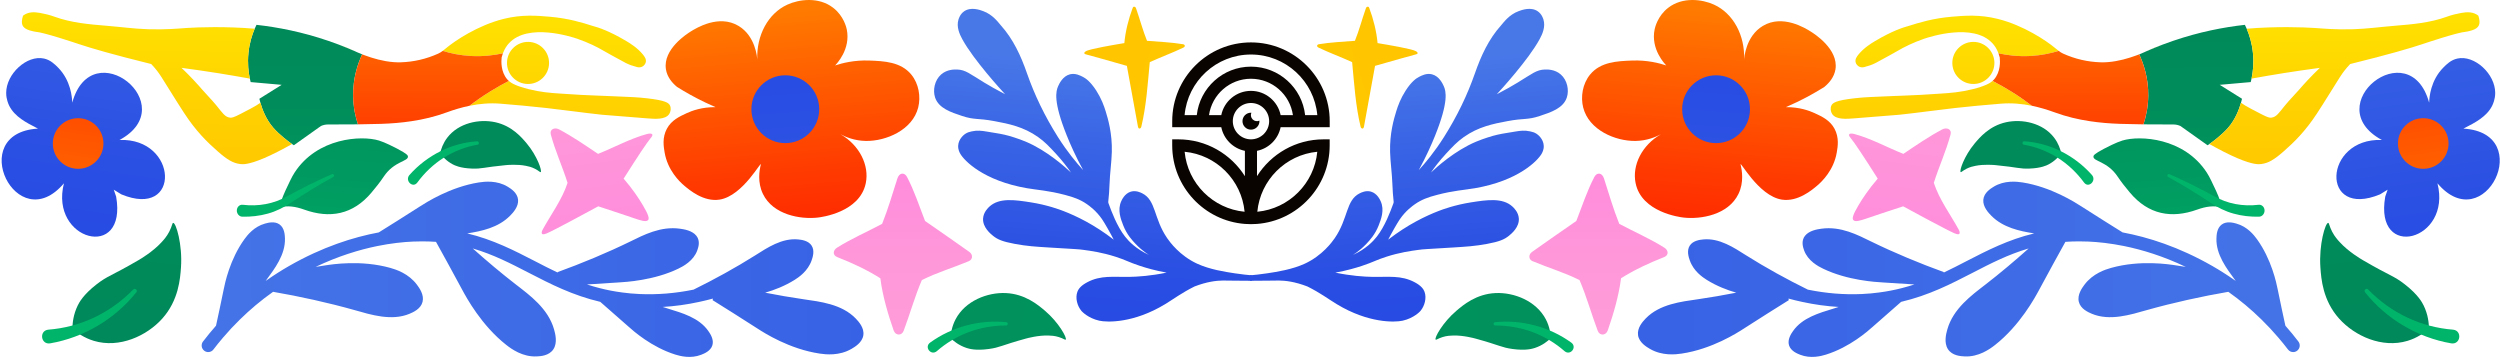 <svg width="939" height="135" viewBox="0 0 939 135" fill="none" xmlns="http://www.w3.org/2000/svg">
<path d="M331.331 84.071C325.724 87.067 319.66 89.693 314.359 93.045C312.898 93.97 312.577 95.825 314.504 96.578C319.922 98.699 325.597 101.316 330.664 104.524C331.485 111.148 333.546 118.043 335.64 124.089C336.334 126.097 338.68 126.191 339.407 124.269C341.658 118.318 343.634 111.238 346.25 105.197C351.962 102.327 358.039 100.558 363.899 98.09C365.415 97.449 365.496 95.604 364.066 94.607C358.621 90.812 353.004 86.769 347.451 83.001C345.317 77.533 343.368 71.554 340.665 66.442C339.736 64.687 337.792 64.75 337.056 67.051C335.405 72.236 333.479 78.742 331.331 84.071Z" fill="url(#paint0_linear_478_418)"/>
<path d="M234.241 67.096C239.646 58.582 243.057 53.442 244.333 51.949C244.523 51.728 245.231 50.929 244.997 50.496C244.807 50.148 244.153 50.036 243.034 50.334C236.953 51.944 230.659 55.387 224.623 57.797C219.9 54.611 214.96 51.218 209.988 48.596C208.337 47.725 206.356 48.533 206.884 50.51C208.517 56.633 211.256 62.606 213.178 68.684C211.066 75.078 206.938 80.538 203.803 86.286C203.401 87.022 203.361 87.577 203.622 87.847C203.708 87.938 204.038 88.195 205.296 87.68C207.999 86.57 221.6 79.175 224.695 77.492C230.61 79.414 235.094 80.926 238.053 81.932C240.499 82.767 242.696 83.525 243.418 82.654C243.918 82.049 243.639 80.75 241.437 77.041C239.908 74.464 237.602 70.981 234.246 67.096H234.241Z" fill="url(#paint1_linear_478_418)"/>
<path d="M27.135 38.557C27.076 36.608 26.634 30.224 21.762 25.332C20.584 24.15 18.969 22.526 16.533 21.989C10.086 20.572 2.304 27.746 2.322 34.921C2.327 37.33 3.211 39.212 3.495 39.776C5.543 43.859 10.005 46.129 13.795 48.06C13.998 48.164 14.165 48.245 14.268 48.299C14.223 48.308 14.178 48.299 14.133 48.313C-13.066 50.023 6.301 89.784 24.018 68.847C18.505 90.438 47.883 98.167 43.624 73.842C43.331 72.944 43.033 72.069 42.726 71.239C43.62 71.821 44.549 72.403 45.551 72.99C68.153 82.397 66.935 51.746 44.906 52.572C68.969 39.528 34.52 11.841 27.135 38.557Z" fill="url(#paint2_linear_478_418)"/>
<path d="M29.345 63.401C34.595 63.401 38.851 59.144 38.851 53.894C38.851 48.643 34.595 44.387 29.345 44.387C24.096 44.387 19.84 48.643 19.84 53.894C19.84 59.144 24.096 63.401 29.345 63.401Z" fill="url(#paint3_linear_478_418)"/>
<path d="M110.364 54.557C110.174 54.439 109.94 54.282 109.673 54.096C109.466 53.948 109.24 53.781 108.992 53.605C108.586 53.32 104.905 50.622 102.586 47.919C99.938 44.847 98.539 41.165 97.804 38.597C97.65 38.038 97.52 37.528 97.42 37.099C100.208 35.353 103.006 33.607 105.794 31.861C101.918 31.522 98.029 31.17 94.154 30.832C94.046 30.439 93.951 30.006 93.843 29.523C93.333 27.141 92.927 23.816 93.324 19.899C93.698 16.109 94.714 13.018 95.665 10.789C95.905 10.248 96.135 9.765 96.342 9.327C104.282 10.211 113.508 11.98 123.415 15.378C124.611 15.793 125.784 16.208 126.929 16.641C127.051 16.691 127.178 16.732 127.308 16.781C129.406 17.575 131.427 18.405 133.354 19.258C133.629 19.389 134.594 19.845 136.029 20.418C134.373 23.956 132.555 29.325 132.632 35.967C132.677 40.289 133.525 43.953 134.441 46.706C130.683 46.751 126.934 46.746 123.171 46.755C122.188 46.755 121.331 46.972 120.532 47.337C117.149 49.742 113.747 52.147 110.364 54.561V54.557Z" fill="url(#paint4_linear_478_418)"/>
<path d="M127.308 16.781C129.406 17.575 131.427 18.405 133.354 19.258C131.351 18.32 129.33 17.499 127.308 16.781ZM99.027 59.474C102.343 58.062 106.218 56.059 109.679 54.096C109.471 53.947 109.246 53.78 108.997 53.604C108.591 53.32 104.91 50.622 102.591 47.919C99.943 44.846 98.544 41.164 97.809 38.597C97.313 38.931 96.803 39.278 96.248 39.621C95.233 40.253 93.627 41.083 90.401 42.757C87.699 44.16 87.081 44.264 86.377 44.183C84.528 43.984 83.531 42.387 81.315 39.648C79.597 37.523 77.63 35.61 75.852 33.548C74.138 31.553 71.589 28.751 68.187 25.485C72.708 26.085 77.309 26.753 81.979 27.492C86.003 28.142 89.959 28.819 93.839 29.523C93.329 27.141 92.923 23.815 93.32 19.899C93.695 16.108 94.71 13.018 95.662 10.789C84.843 9.859 74.341 10.229 70.195 10.504C66.843 10.73 62.3 11.181 55.636 10.978C50.466 10.825 45.314 10.107 40.144 9.688C33.468 9.142 26.795 8.578 20.421 6.258C18.702 5.631 16.893 5.189 15.088 4.86C12.828 4.445 10.563 4.395 8.65 5.888C7.653 9.092 8.298 10.513 11.15 11.425C12.3 11.79 13.225 11.912 13.36 11.926C16.541 12.165 28.631 16.226 29.592 16.551C34.059 18.04 41.917 20.377 56.8 24.05C57.044 24.293 57.459 24.731 57.933 25.295C59.345 26.938 60.247 28.332 60.622 28.914C63.157 32.885 66.342 38.155 69.279 42.631C73.651 49.295 77.747 53.32 81.857 56.925C85.34 59.975 87.514 61.27 90.207 61.613C91.2 61.749 93.311 61.879 99.018 59.47L99.027 59.474ZM251.359 42.82C251.941 41.931 252.117 40.632 251.648 39.63C251.197 38.664 250.037 37.708 242.977 36.914C239.589 36.535 237.045 36.449 236.787 36.435C232.488 36.278 228.189 36.016 223.885 35.89C219.766 35.763 216.689 35.565 210.545 35.154C206.773 34.91 203.123 34.635 198.504 33.476C193.943 32.33 192.052 31.233 191.118 30.412C188.867 31.558 186.512 32.871 184.072 34.387C181.225 36.151 178.649 37.961 176.339 39.734C180.169 38.944 184.067 38.615 188.069 38.949C193.771 39.418 199.469 39.928 205.149 40.56C212.128 41.34 219.08 42.351 226.059 43.091C226.127 43.091 231.712 43.542 243.167 44.463C246.022 44.688 249.92 45 251.355 42.825L251.359 42.82ZM241.033 25.124C241.795 24.812 242.409 24.095 242.567 23.314C242.797 22.245 242.138 21.279 241.488 20.49C239.431 17.972 236.792 16.348 235.231 15.418C232.005 13.5 229.389 12.228 227.309 11.357C225.22 10.486 223.673 10.017 222.549 9.719C218.737 8.51 213.554 6.895 206.466 6.281C201.585 5.866 196.059 5.388 189.224 7.08C179.479 9.489 170.822 15.377 167.776 17.913C167.289 18.315 166.793 18.739 166.283 19.109C169.134 20.002 172.698 20.797 176.835 21.027C181.699 21.288 185.831 20.706 188.894 20.016C189.58 18.193 190.46 17.002 191.155 16.262C198.301 8.456 214.776 13.861 216.838 14.556C221.115 16.014 224.76 17.976 224.76 17.976C228.157 19.876 231.527 21.812 234.974 23.621C236.3 24.316 237.762 24.794 239.21 25.173C239.697 25.295 240.333 25.394 241.019 25.119L241.033 25.124ZM198.179 31.54C193.816 31.459 190.342 27.854 190.424 23.49C190.505 19.127 194.11 15.653 198.472 15.734C202.835 15.815 206.308 19.42 206.227 23.784C206.146 28.147 202.541 31.621 198.179 31.54Z" fill="url(#paint5_linear_478_418)"/>
<path d="M134.436 46.7C133.521 43.948 132.672 40.288 132.627 35.961C132.551 29.319 134.373 23.95 136.024 20.412C136.403 20.552 136.805 20.715 137.242 20.864C139.99 21.879 143.852 23.034 147.822 23.336C148.711 23.399 149.608 23.436 150.497 23.404C155.423 23.255 160.142 22.15 164.618 20.128C165.204 19.862 165.76 19.511 166.283 19.109C169.134 20.002 172.698 20.797 176.835 21.027C181.699 21.288 185.831 20.706 188.894 20.016C188.723 20.49 188.56 21.003 188.415 21.567C188.253 23.106 188.068 26.91 190.5 29.793C190.648 29.969 190.838 30.181 191.109 30.407C188.857 31.553 186.503 32.866 184.062 34.382C181.215 36.146 178.639 37.956 176.329 39.729C173.419 40.334 170.555 41.191 167.722 42.228C163.409 43.812 159.006 44.859 154.539 45.522C150.808 46.095 147.032 46.389 143.243 46.52C140.622 46.605 137.987 46.66 135.357 46.687C135.05 46.687 134.734 46.696 134.427 46.7H134.436Z" fill="url(#paint6_linear_478_418)"/>
<path d="M106.309 73.67C106.548 73.016 106.823 72.38 107.125 71.762C108.519 68.892 109.412 66.713 110.653 64.809C119.198 51.678 135.782 50.798 142.31 52.775C144.66 53.483 148.301 55.378 149.176 55.834C153.015 57.833 153.187 58.428 153.223 58.722C153.457 60.689 148.053 60.45 144.128 66.343C142.725 68.45 141.132 70.417 139.521 72.339C132.56 80.651 123.849 82.171 114.276 78.733C110.996 77.555 108.054 77.104 104.766 77.921L106.309 73.67Z" fill="url(#paint7_linear_478_418)"/>
<path d="M91.155 76.912C97.034 77.615 102.804 76.6 108.05 73.631C113.446 70.64 119.081 67.901 124.707 65.41C125.307 65.121 125.762 66.168 125.149 66.466C119.721 69.476 114.484 72.621 109.3 76.126C106.688 77.868 103.697 79.393 100.593 80.233C97.48 81.108 94.241 81.46 91.011 81.388C89.883 81.365 88.958 80.341 88.949 79.105C88.936 77.796 89.964 76.772 91.151 76.912H91.155Z" fill="#00B569"/>
<path d="M165.316 57.581C165.655 56.056 166.368 53.827 168.023 51.674C172.264 46.151 180.015 44.59 186.033 45.908C192.335 47.288 195.98 51.656 197.902 53.953C201.769 58.591 203.699 64.245 203.086 64.638C202.856 64.782 202.391 64.137 200.92 63.388C199.585 62.711 198.466 62.481 197.573 62.296C194.316 61.624 190.598 61.967 189.971 62.025C181.494 62.846 181.088 63.46 177.249 63.32C172.841 63.158 170.78 62.12 170.035 61.723C167.658 60.464 166.151 58.727 165.316 57.576V57.581Z" fill="url(#paint8_linear_478_418)"/>
<path d="M153.793 65.725C160.447 58.234 169.682 53.673 179.237 53.073C179.95 53.027 180.108 54.205 179.391 54.331C174.879 55.13 170.553 56.786 166.7 59.227C162.838 61.659 159.455 64.867 156.721 68.599C155.015 70.819 151.966 67.841 153.788 65.725H153.793Z" fill="#00B569"/>
<path d="M357.043 127.017C357.124 125.262 357.49 122.649 358.906 119.942C362.542 113.002 370.834 109.772 377.764 110.074C385.018 110.39 389.904 114.528 392.475 116.707C397.655 121.102 400.889 126.999 400.285 127.559C400.059 127.766 399.419 127.134 397.646 126.588C396.035 126.092 394.749 126.056 393.725 126.024C389.985 125.907 385.929 127.004 385.244 127.193C376.004 129.738 375.675 130.496 371.385 131.083C366.463 131.755 363.982 130.997 363.079 130.704C360.196 129.765 358.198 128.132 357.047 127.017H357.043Z" fill="url(#paint9_linear_478_418)"/>
<path d="M349.324 128.699C357.557 122.738 367.956 119.981 377.98 121.024C378.729 121.1 378.684 122.242 377.917 122.242C373.094 122.242 368.308 123.077 363.873 124.733C359.434 126.38 355.351 128.843 351.855 131.907C349.694 133.716 347.055 130.391 349.324 128.699Z" fill="#00B569"/>
<path d="M27.203 123.449C28.868 124.933 31.561 126.919 35.274 128.029C44.798 130.885 55.079 126.219 60.953 119.659C67.097 112.796 67.675 104.688 67.977 100.424C68.582 91.823 66.096 83.656 65.054 83.715C64.666 83.738 64.67 84.879 63.592 86.973C62.613 88.873 61.508 90.077 60.628 91.034C57.416 94.531 52.828 97.243 52.047 97.698C41.54 103.83 40.561 103.456 36.23 106.831C31.259 110.702 29.743 113.626 29.211 114.704C27.51 118.152 27.217 121.418 27.208 123.449H27.203Z" fill="url(#paint10_linear_478_418)"/>
<path d="M18.828 128.964C31.542 126.775 43.262 119.777 51.207 109.76C51.802 109.011 50.729 108.041 50.047 108.736C45.775 113.117 40.772 116.718 35.331 119.272C29.899 121.839 24.044 123.364 18.161 123.82C14.601 124.176 15.278 129.523 18.828 128.964Z" fill="#00B569"/>
<path d="M259.411 11.85C258.296 12.54 248.908 18.397 250.122 26.027C250.577 28.888 252.386 31.067 254.259 32.615C254.286 32.624 254.295 32.642 254.304 32.655C257.448 34.632 260.94 36.59 264.784 38.435C266.128 39.081 267.455 39.681 268.758 40.245C263.679 40.195 259.952 41.567 257.913 42.51C255.152 43.787 252.206 45.145 250.483 48.344C248.678 51.692 249.26 55.099 249.635 57.282C250.776 63.929 255.147 68.152 256.97 69.7C258.901 71.342 264.265 75.895 270.243 74.979C279.189 73.612 286.335 59.521 285.739 61.921C285.229 63.978 284.44 68.446 286.556 72.836C290.35 80.705 300.649 82.438 307.105 81.725C308.504 81.571 322.936 79.762 325.187 68.797C326.577 62.034 322.773 54.499 315.677 50.415C317.685 51.48 321.018 52.879 325.228 52.937C332.789 53.05 342.772 48.84 344.888 40.335C345.876 36.36 345.132 31.505 342.299 28.026C338.369 23.202 331.977 22.954 326.549 22.742C320.919 22.521 316.39 23.681 313.651 24.588C314.134 24.109 319.588 18.501 318.045 11.042C317.91 10.379 316.936 6.002 312.934 2.916C307.511 -1.271 300.171 -0.279 295.741 1.738C288.545 5.01 284.048 13.249 284.44 22.494C284.381 21.555 283.777 13.578 277.425 9.747C269.995 5.267 261.486 10.559 259.411 11.845V11.85Z" fill="url(#paint11_linear_478_418)"/>
<path d="M294.962 53.758C301.996 53.758 307.698 48.055 307.698 41.02C307.698 33.985 301.996 28.282 294.962 28.282C287.929 28.282 282.227 33.985 282.227 41.02C282.227 48.055 287.929 53.758 294.962 53.758Z" fill="url(#paint12_linear_478_418)"/>
<path d="M324.271 125.921C323.856 128.682 321.059 130.316 319.818 131.038C315.244 133.709 310.231 133.158 307.913 132.811C296.463 131.105 287.011 125.014 284.647 123.489C278.259 119.378 272.873 115.99 268.348 113.17H268.339C268.113 113.021 267.887 112.885 267.657 112.745L267.766 112.145C266.06 112.61 264.355 113.021 262.65 113.386C258.048 114.392 253.474 115.024 248.931 115.29C249.661 115.538 250.379 115.764 251.1 115.981C256.068 117.519 262.541 119.292 266.051 124.328C266.76 125.334 268.239 127.523 267.567 129.697C266.895 131.868 264.454 132.82 263.381 133.244C259.388 134.81 255.449 133.736 253.636 133.176C244.69 130.365 237.86 124.287 236.154 122.758C232.044 119.112 228.498 116.008 225.462 113.377C215.018 110.922 206.717 106.645 198.619 102.467C191.821 98.956 185.229 95.559 177.56 93.321C182.843 98.04 188.392 102.701 193.77 106.862C199.012 110.913 205.919 115.917 208.116 123.764C208.558 125.339 209.465 128.723 207.85 131.186C206.244 133.632 203.032 133.799 201.601 133.867C196.341 134.133 192.141 131.105 190.228 129.607C180.817 122.243 175.133 111.658 173.703 109.018C169.832 101.813 166.521 95.82 163.76 90.835C162.086 90.717 160.349 90.659 158.558 90.659C157.435 90.659 156.262 90.677 155.08 90.735C151.353 90.902 146.874 91.376 141.798 92.4C134.959 93.79 127.055 96.186 118.542 100.247C119.683 100.071 120.865 99.89 122.079 99.696C124.777 99.272 135.577 97.558 146.535 100.603C148.764 101.226 153.483 102.733 156.618 106.961C157.466 108.102 159.379 110.697 158.716 113.359C158.066 116.03 155.188 117.28 153.83 117.853C147.09 120.673 139.326 118.219 133.254 116.495C123.392 113.706 112.384 111.292 102.567 109.605C98.132 112.741 93.973 116.22 90.093 120.032L90.084 120.042C87.878 122.198 85.767 124.459 83.75 126.832C82.518 128.272 81.314 129.752 80.163 131.268C79.681 131.908 78.95 132.242 78.201 132.242C77.678 132.242 77.154 132.075 76.712 131.728C75.629 130.902 75.422 129.355 76.248 128.276C77.813 126.228 79.442 124.247 81.133 122.334C81.981 118.471 82.947 113.946 84.021 108.684C84.472 106.437 86.299 97.476 91.785 89.869C92.899 88.321 95.412 85.109 99.54 83.976C100.663 83.66 103.185 82.97 105.017 84.31C106.871 85.65 106.988 88.281 107.029 89.512C107.236 95.653 103.117 100.955 100.054 105.151C99.964 105.269 99.887 105.386 99.797 105.508C100.695 104.867 101.593 104.258 102.508 103.653C103.19 103.189 103.88 102.747 104.579 102.313C105.892 101.474 107.232 100.675 108.581 99.899C121.104 92.725 132.735 89.07 142.272 87.293C146.567 84.621 151.683 81.409 157.714 77.546C160.002 76.08 169.137 70.205 179.847 68.526C182.013 68.193 186.687 67.638 190.765 70.174C191.87 70.855 194.361 72.403 194.591 75.042C194.807 77.695 192.619 79.969 191.586 81.025C187.169 85.501 180.926 86.819 175.494 87.667C185.22 89.995 193.134 94.083 200.889 98.076C203.726 99.543 206.582 101.023 209.55 102.422L209.393 102.214C218.239 99.019 228.124 94.922 236.7 90.722C241.744 88.258 248.1 84.888 255.404 85.903C256.871 86.101 260.006 86.575 261.572 88.574C263.137 90.564 262.28 92.96 261.905 94.025C260.498 97.959 256.645 100.017 254.791 100.906C245.664 105.323 234.986 105.941 232.302 106.09C227.934 106.347 224.005 106.591 220.468 106.839C221.975 107.331 223.522 107.787 225.128 108.197C227.849 108.897 230.714 109.47 233.772 109.862C235.82 110.137 237.959 110.336 240.187 110.435C246.837 110.742 253.609 110.187 260.457 108.797H260.475C268.014 105.102 276.41 100.499 283.741 95.865C288.135 93.086 293.702 89.323 299.801 89.932C301.033 90.058 303.654 90.356 304.867 92.287C306.081 94.21 305.224 96.682 304.849 97.779C303.442 101.831 300.058 104.118 298.452 105.129C294.739 107.444 290.796 108.955 287.395 109.93C292.195 110.877 297.013 111.703 301.642 112.375C307.989 113.291 316.218 114.207 321.438 119.658C322.484 120.763 324.69 123.137 324.266 125.916L324.271 125.921Z" fill="url(#paint13_linear_478_418)"/>
<path d="M608.188 84.071C613.795 87.067 619.859 89.693 625.16 93.045C626.621 93.97 626.942 95.825 625.015 96.578C619.597 98.699 613.922 101.316 608.855 104.524C608.034 111.148 605.973 118.043 603.879 124.089C603.185 126.097 600.839 126.191 600.112 124.269C597.861 118.318 595.885 111.238 593.268 105.197C587.557 102.327 581.48 100.558 575.62 98.09C574.104 97.449 574.023 95.604 575.453 94.607C580.898 90.812 586.515 86.769 592.068 83.001C594.202 77.533 596.151 71.554 598.854 66.442C599.783 64.687 601.727 64.75 602.463 67.051C604.114 72.236 606.04 78.742 608.188 84.071Z" fill="url(#paint14_linear_478_418)"/>
<path d="M705.279 67.096C699.874 58.582 696.464 53.442 695.187 51.949C694.997 51.728 694.289 50.929 694.524 50.496C694.713 50.148 695.367 50.036 696.486 50.334C702.568 51.944 708.861 55.387 714.897 57.797C719.621 54.611 724.561 51.218 729.532 48.596C731.183 47.725 733.164 48.533 732.636 50.51C731.003 56.633 728.264 62.606 726.343 68.684C728.454 75.078 732.582 80.538 735.717 86.286C736.119 87.022 736.159 87.577 735.898 87.847C735.812 87.938 735.483 88.195 734.224 87.68C731.522 86.57 717.92 79.175 714.825 77.492C708.911 79.414 704.426 80.926 701.467 81.932C699.022 82.767 696.824 83.525 696.103 82.654C695.602 82.049 695.882 80.75 698.083 77.041C699.613 74.464 701.918 70.981 705.274 67.096H705.279Z" fill="url(#paint15_linear_478_418)"/>
<path d="M912.388 38.557C912.446 36.608 912.889 30.224 917.761 25.332C918.938 24.15 920.553 22.526 922.99 21.989C929.436 20.572 937.219 27.746 937.2 34.921C937.196 37.33 936.312 39.212 936.028 39.776C933.979 43.859 929.518 46.129 925.728 48.06C925.525 48.164 925.358 48.245 925.254 48.299C925.299 48.308 925.345 48.299 925.39 48.313C952.589 50.023 933.221 89.784 915.505 68.847C921.018 90.438 891.64 98.167 895.899 73.842C896.192 72.944 896.49 72.069 896.796 71.239C895.903 71.821 894.974 72.403 893.972 72.99C871.37 82.397 872.588 51.746 894.617 52.572C870.554 39.528 905.003 11.841 912.388 38.557Z" fill="url(#paint16_linear_478_418)"/>
<path d="M910.17 63.401C915.419 63.401 919.675 59.144 919.675 53.894C919.675 48.643 915.419 44.387 910.17 44.387C904.92 44.387 900.664 48.643 900.664 53.894C900.664 59.144 904.92 63.401 910.17 63.401Z" fill="url(#paint17_linear_478_418)"/>
<path d="M829.158 54.557C829.347 54.439 829.582 54.282 829.848 54.096C830.055 53.948 830.281 53.781 830.529 53.605C830.935 53.32 834.616 50.622 836.935 47.919C839.583 44.847 840.982 41.165 841.717 38.597C841.871 38.038 842.002 37.528 842.101 37.099C839.313 35.353 836.516 33.607 833.728 31.861C837.603 31.522 841.492 31.17 845.367 30.832C845.475 30.439 845.57 30.006 845.678 29.523C846.188 27.141 846.594 23.816 846.197 19.899C845.823 16.109 844.808 13.018 843.856 10.789C843.617 10.248 843.386 9.765 843.179 9.327C835.239 10.211 826.013 11.98 816.106 15.378C814.911 15.793 813.738 16.208 812.592 16.641C812.47 16.691 812.344 16.732 812.213 16.781C810.115 17.575 808.094 18.405 806.167 19.258C805.892 19.389 804.927 19.845 803.492 20.418C805.148 23.956 806.966 29.325 806.889 35.967C806.844 40.289 805.996 43.953 805.08 46.706C808.838 46.751 812.587 46.746 816.35 46.755C817.333 46.755 818.19 46.972 818.989 47.337C822.372 49.742 825.774 52.147 829.158 54.561V54.557Z" fill="url(#paint18_linear_478_418)"/>
<path d="M812.213 16.781C810.115 17.575 808.094 18.405 806.167 19.258C808.17 18.32 810.192 17.499 812.213 16.781ZM840.495 59.474C837.179 58.062 833.304 56.059 829.844 54.096C830.051 53.947 830.277 53.78 830.525 53.604C830.931 53.32 834.612 50.622 836.931 47.919C839.579 44.846 840.978 41.164 841.713 38.597C842.209 38.931 842.719 39.278 843.274 39.621C844.289 40.253 845.895 41.083 849.121 42.757C851.823 44.16 852.441 44.264 853.145 44.183C854.995 43.984 855.992 42.387 858.207 39.648C859.926 37.523 861.893 35.61 863.67 33.548C865.384 31.553 867.933 28.751 871.335 25.485C866.814 26.085 862.213 26.753 857.544 27.492C853.519 28.142 849.563 28.819 845.683 29.523C846.193 27.141 846.599 23.815 846.202 19.899C845.827 16.108 844.812 13.018 843.86 10.789C854.679 9.859 865.181 10.229 869.327 10.504C872.679 10.73 877.222 11.181 883.886 10.978C889.056 10.825 894.208 10.107 899.378 9.688C906.055 9.142 912.727 8.578 919.102 6.258C920.821 5.631 922.63 5.189 924.434 4.86C926.694 4.445 928.959 4.395 930.872 5.888C931.869 9.092 931.224 10.513 928.373 11.425C927.222 11.79 926.297 11.912 926.162 11.926C922.981 12.165 910.891 16.226 909.93 16.551C905.464 18.04 897.605 20.377 882.722 24.05C882.478 24.293 882.063 24.731 881.589 25.295C880.177 26.938 879.275 28.332 878.901 28.914C876.365 32.885 873.18 38.155 870.243 42.631C865.872 49.295 861.775 53.32 857.665 56.925C854.183 59.975 852.008 61.27 849.315 61.613C848.322 61.749 846.211 61.879 840.504 59.47L840.495 59.474ZM688.163 42.82C687.581 41.931 687.405 40.632 687.874 39.63C688.325 38.664 689.485 37.708 696.545 36.914C699.933 36.535 702.478 36.449 702.735 36.435C707.034 36.278 711.333 36.016 715.637 35.89C719.756 35.763 722.833 35.565 728.978 35.154C732.749 34.91 736.399 34.635 741.019 33.476C745.58 32.33 747.47 31.233 748.404 30.412C750.655 31.558 753.01 32.871 755.451 34.387C758.297 36.151 760.873 37.961 763.183 39.734C759.353 38.944 755.455 38.615 751.453 38.949C745.751 39.418 740.053 39.928 734.373 40.56C727.394 41.34 720.442 42.351 713.463 43.091C713.395 43.091 707.81 43.542 696.356 44.463C693.5 44.688 689.602 45 688.167 42.825L688.163 42.82ZM698.49 25.124C697.727 24.812 697.114 24.095 696.956 23.314C696.726 22.245 697.384 21.279 698.034 20.49C700.091 17.972 702.73 16.348 704.291 15.418C707.517 13.5 710.133 12.228 712.213 11.357C714.302 10.486 715.849 10.017 716.973 9.719C720.785 8.51 725.968 6.895 733.056 6.281C737.937 5.866 743.464 5.388 750.299 7.08C760.043 9.489 768.7 15.377 771.746 17.913C772.233 18.315 772.729 18.739 773.239 19.109C770.388 20.002 766.824 20.797 762.687 21.027C757.824 21.288 753.691 20.706 750.628 20.016C749.942 18.193 749.062 17.002 748.368 16.262C741.222 8.456 724.746 13.861 722.684 14.556C718.407 16.014 714.762 17.976 714.762 17.976C711.365 19.876 707.995 21.812 704.548 23.621C703.222 24.316 701.76 24.794 700.312 25.173C699.825 25.295 699.189 25.394 698.503 25.119L698.49 25.124ZM741.343 31.54C745.706 31.459 749.18 27.854 749.098 23.49C749.017 19.127 745.413 15.653 741.05 15.734C736.688 15.815 733.214 19.42 733.295 23.784C733.376 28.147 736.981 31.621 741.343 31.54Z" fill="url(#paint19_linear_478_418)"/>
<path d="M805.079 46.7C805.994 43.948 806.843 40.288 806.888 35.961C806.964 29.319 805.142 23.95 803.491 20.412C803.112 20.552 802.71 20.715 802.272 20.864C799.525 21.879 795.663 23.034 791.693 23.336C790.805 23.399 789.907 23.436 789.018 23.404C784.091 23.255 779.373 22.15 774.897 20.128C774.311 19.862 773.756 19.51 773.233 19.108C770.381 20.002 766.817 20.796 762.68 21.026C757.817 21.288 753.685 20.706 750.621 20.015C750.793 20.489 750.955 21.003 751.1 21.567C751.262 23.106 751.447 26.91 749.015 29.793C748.866 29.969 748.677 30.181 748.406 30.407C750.657 31.553 753.012 32.866 755.453 34.382C758.3 36.146 760.876 37.956 763.186 39.729C766.095 40.334 768.96 41.191 771.793 42.228C776.106 43.812 780.509 44.859 784.976 45.522C788.707 46.095 792.483 46.389 796.272 46.52C798.893 46.605 801.528 46.66 804.158 46.687C804.465 46.687 804.781 46.696 805.088 46.7H805.079Z" fill="url(#paint20_linear_478_418)"/>
<path d="M833.211 73.67C832.971 73.016 832.696 72.38 832.394 71.762C831 68.892 830.107 66.713 828.866 64.809C820.321 51.678 803.738 50.798 797.21 52.775C794.859 53.483 791.218 55.378 790.343 55.834C786.504 57.833 786.333 58.428 786.296 58.722C786.062 60.689 791.467 60.45 795.391 66.343C796.795 68.45 798.387 70.417 799.998 72.339C806.959 80.651 815.67 82.171 825.243 78.733C828.523 77.555 831.465 77.104 834.753 77.921L833.211 73.67Z" fill="url(#paint21_linear_478_418)"/>
<path d="M848.363 76.912C842.485 77.615 836.715 76.6 831.468 73.631C826.072 70.64 820.437 67.901 814.812 65.41C814.212 65.121 813.756 66.168 814.37 66.466C819.797 69.476 825.035 72.621 830.218 76.126C832.83 77.868 835.821 79.393 838.925 80.233C842.038 81.108 845.277 81.46 848.507 81.388C849.635 81.365 850.56 80.341 850.569 79.105C850.583 77.796 849.554 76.772 848.367 76.912H848.363Z" fill="#00B569"/>
<path d="M774.21 57.581C773.871 56.056 773.159 53.827 771.503 51.674C767.262 46.151 759.511 44.59 753.493 45.908C747.191 47.288 743.546 51.656 741.624 53.953C737.758 58.591 735.827 64.245 736.44 64.638C736.67 64.782 737.135 64.137 738.606 63.388C739.941 62.711 741.06 62.481 741.953 62.296C745.21 61.624 748.928 61.967 749.555 62.025C758.032 62.846 758.438 63.46 762.277 63.32C766.685 63.158 768.746 62.12 769.491 61.723C771.868 60.464 773.375 58.727 774.21 57.576V57.581Z" fill="url(#paint22_linear_478_418)"/>
<path d="M785.728 65.725C779.073 58.234 769.839 53.673 760.283 53.073C759.571 53.027 759.413 54.205 760.13 54.331C764.641 55.13 768.968 56.786 772.821 59.227C776.682 61.659 780.066 64.867 782.8 68.599C784.505 70.819 787.555 67.841 785.732 65.725H785.728Z" fill="#00B569"/>
<path d="M582.478 127.017C582.397 125.262 582.032 122.649 580.615 119.942C576.979 113.002 568.687 109.772 561.757 110.074C554.503 110.39 549.617 114.528 547.046 116.707C541.867 121.102 538.632 126.999 539.236 127.559C539.462 127.766 540.103 127.134 541.876 126.588C543.486 126.092 544.772 126.056 545.796 126.024C549.536 125.907 553.592 127.004 554.277 127.193C563.517 129.738 563.846 130.496 568.136 131.083C573.058 131.755 575.54 130.997 576.442 130.704C579.325 129.765 581.323 128.132 582.474 127.017H582.478Z" fill="url(#paint23_linear_478_418)"/>
<path d="M590.198 128.701C581.965 122.74 571.566 119.983 561.541 121.026C560.793 121.102 560.838 122.244 561.605 122.244C566.427 122.244 571.214 123.079 575.649 124.735C580.088 126.381 584.171 128.845 587.667 131.909C589.828 133.718 592.467 130.393 590.198 128.701Z" fill="#00B569"/>
<path d="M912.313 123.449C910.648 124.933 907.955 126.919 904.242 128.029C894.718 130.885 884.437 126.219 878.563 119.659C872.418 112.796 871.841 104.688 871.539 100.424C870.934 91.823 873.42 83.656 874.462 83.715C874.85 83.738 874.846 84.879 875.924 86.973C876.903 88.873 878.008 90.077 878.888 91.034C882.1 94.531 886.688 97.243 887.468 97.698C897.976 103.83 898.955 103.456 903.285 106.831C908.257 110.702 909.773 113.626 910.305 114.704C912.006 118.152 912.299 121.418 912.308 123.449H912.313Z" fill="url(#paint24_linear_478_418)"/>
<path d="M920.685 128.964C907.972 126.775 896.251 119.777 888.306 109.76C887.711 109.011 888.785 108.041 889.466 108.736C893.738 113.117 898.741 116.718 904.182 119.272C909.614 121.839 915.469 123.364 921.352 123.82C924.912 124.176 924.235 129.523 920.685 128.964Z" fill="#00B569"/>
<path d="M680.111 11.85C681.225 12.54 690.614 18.397 689.4 26.027C688.944 28.888 687.135 31.067 685.263 32.615C685.236 32.624 685.227 32.642 685.218 32.655C682.073 34.632 678.582 36.59 674.738 38.435C673.393 39.081 672.067 39.681 670.763 40.245C675.843 40.195 679.57 41.567 681.609 42.51C684.37 43.787 687.316 45.145 689.039 48.344C690.844 51.692 690.262 55.099 689.887 57.282C688.746 63.929 684.374 68.152 682.552 69.7C680.621 71.342 675.257 75.895 669.279 74.979C660.333 73.612 653.187 59.521 653.782 61.921C654.292 63.978 655.082 68.446 652.966 72.836C649.172 80.705 638.872 82.438 632.416 81.725C631.018 81.571 616.586 79.762 614.335 68.797C612.945 62.034 616.748 54.499 623.845 50.415C621.837 51.48 618.503 52.879 614.294 52.937C606.733 53.05 596.749 48.84 594.633 40.335C593.645 36.36 594.39 31.505 597.223 28.026C601.152 23.202 607.545 22.954 612.972 22.742C618.602 22.521 623.132 23.681 625.87 24.588C625.388 24.109 619.933 18.501 621.476 11.042C621.612 10.379 622.586 6.002 626.588 2.916C632.01 -1.271 639.35 -0.279 643.781 1.738C650.976 5.01 655.474 13.249 655.082 22.494C655.14 21.555 655.745 13.578 662.097 9.747C669.527 5.267 678.036 10.559 680.111 11.845V11.85Z" fill="url(#paint25_linear_478_418)"/>
<path d="M644.556 53.758C651.59 53.758 657.292 48.055 657.292 41.02C657.292 33.985 651.59 28.282 644.556 28.282C637.522 28.282 631.82 33.985 631.82 41.02C631.82 48.055 637.522 53.758 644.556 53.758Z" fill="url(#paint26_linear_478_418)"/>
<path d="M615.252 125.921C615.667 128.682 618.464 130.316 619.705 131.038C624.279 133.709 629.292 133.158 631.61 132.811C643.06 131.105 652.512 125.014 654.876 123.489C661.264 119.378 666.65 115.99 671.175 113.17H671.184C671.41 113.021 671.636 112.885 671.866 112.745L671.757 112.145C673.463 112.61 675.168 113.021 676.873 113.386C681.475 114.392 686.049 115.024 690.592 115.29C689.862 115.538 689.144 115.764 688.422 115.981C683.455 117.519 676.982 119.292 673.472 124.328C672.763 125.334 671.284 127.523 671.956 129.697C672.628 131.868 675.069 132.82 676.142 133.244C680.135 134.81 684.074 133.736 685.887 133.176C694.833 130.365 701.664 124.287 703.369 122.758C707.479 119.112 711.025 116.008 714.061 113.377C724.505 110.922 732.806 106.645 740.904 102.467C747.702 98.956 754.294 95.559 761.963 93.321C756.68 98.04 751.131 102.701 745.753 106.862C740.511 110.913 733.604 115.917 731.407 123.764C730.965 125.339 730.058 128.723 731.673 131.186C733.279 133.632 736.491 133.799 737.922 133.867C743.182 134.133 747.382 131.105 749.295 129.607C758.706 122.243 764.39 111.658 765.82 109.018C769.691 101.813 773.002 95.82 775.763 90.835C777.437 90.717 779.174 90.659 780.965 90.659C782.088 90.659 783.261 90.677 784.443 90.735C788.17 90.902 792.649 91.376 797.725 92.4C804.564 93.79 812.468 96.186 820.981 100.247C819.84 100.071 818.658 99.89 817.444 99.696C814.746 99.272 803.946 97.558 792.988 100.603C790.759 101.226 786.04 102.733 782.905 106.961C782.057 108.102 780.144 110.697 780.807 113.359C781.457 116.03 784.335 117.28 785.693 117.853C792.433 120.673 800.197 118.219 806.269 116.495C816.131 113.706 827.139 111.292 836.956 109.605C841.391 112.741 845.55 116.22 849.43 120.032L849.439 120.042C851.645 122.198 853.756 124.459 855.773 126.832C857.005 128.272 858.209 129.752 859.36 131.268C859.842 131.908 860.573 132.242 861.322 132.242C861.845 132.242 862.369 132.075 862.811 131.728C863.894 130.902 864.101 129.355 863.276 128.276C861.71 126.228 860.081 124.247 858.39 122.334C857.541 118.471 856.576 113.946 855.502 108.684C855.051 106.437 853.224 97.476 847.738 89.869C846.624 88.321 844.111 85.109 839.983 83.976C838.86 83.66 836.338 82.97 834.506 84.31C832.652 85.65 832.535 88.281 832.494 89.512C832.287 95.653 836.406 100.955 839.469 105.151C839.559 105.269 839.636 105.386 839.726 105.508C838.828 104.867 837.93 104.258 837.015 103.653C836.333 103.189 835.643 102.747 834.944 102.313C833.631 101.474 832.291 100.675 830.942 99.899C818.419 92.725 806.788 89.07 797.251 87.293C792.956 84.621 787.84 81.409 781.809 77.546C779.521 76.08 770.386 70.205 759.676 68.526C757.51 68.193 752.836 67.638 748.758 70.174C747.653 70.855 745.162 72.403 744.932 75.042C744.716 77.695 746.904 79.969 747.937 81.025C752.354 85.501 758.597 86.819 764.029 87.667C754.303 89.995 746.39 94.083 738.634 98.076C735.797 99.543 732.941 101.023 729.973 102.422L730.13 102.214C721.284 99.019 711.399 94.922 702.823 90.722C697.779 88.258 691.423 84.888 684.119 85.903C682.652 86.101 679.517 86.575 677.952 88.574C676.386 90.564 677.243 92.96 677.618 94.025C679.025 97.959 682.878 100.017 684.732 100.906C693.859 105.323 704.537 105.941 707.222 106.09C711.589 106.347 715.518 106.591 719.055 106.839C717.548 107.331 716.001 107.787 714.395 108.197C711.674 108.897 708.81 109.47 705.751 109.862C703.703 110.137 701.564 110.336 699.336 110.435C692.686 110.742 685.914 110.187 679.066 108.797H679.048C671.509 105.102 663.114 100.499 655.783 95.865C651.388 93.086 645.821 89.323 639.722 89.932C638.49 90.058 635.869 90.356 634.656 92.287C633.442 94.21 634.299 96.682 634.674 97.779C636.081 101.831 639.465 104.118 641.071 105.129C644.784 107.444 648.727 108.955 652.128 109.93C647.328 110.877 642.51 111.703 637.881 112.375C631.534 113.291 623.305 114.207 618.085 119.658C617.039 120.763 614.833 123.137 615.257 125.916L615.252 125.921Z" fill="url(#paint27_linear_478_418)"/>
<path d="M438.142 102.404C432.286 103.613 427.454 103.938 424.03 104.001C418.305 104.105 413.473 103.293 408.358 106.018C406.093 107.227 405.105 108.4 404.654 109.641C403.815 111.933 404.622 114.907 406.161 116.739C406.237 116.833 406.305 116.906 406.35 116.955C406.35 116.955 408.655 119.5 412.896 120.452C415.869 121.115 425.812 121.409 437.614 114.252C440.885 112.267 443.614 110.128 448.662 107.597C453.372 105.783 456.936 105.382 459.363 105.368C459.918 105.368 460.419 105.382 463.297 105.413C466.248 105.445 468.652 105.463 470.227 105.467V103.414C468.716 103.288 466.442 103.062 463.699 102.647C460.185 102.115 454.356 101.221 449.601 99.02C443.132 96.023 439.419 90.952 438.413 89.49C433.27 82.027 434.262 75.25 429.051 72.624C428.361 72.276 426.638 71.437 424.77 71.978C422.424 72.66 421.359 75.074 421.111 75.638C419.663 78.927 420.971 82.302 421.865 84.603C423.214 88.082 425.275 90.293 426.548 91.629C429.205 94.422 431.672 95.807 431.627 95.789C426.692 93.528 423.971 90.654 422.573 88.867C419.532 84.978 417.547 79.599 416.37 76.405C416.334 76.314 416.307 76.238 416.289 76.184C416.257 76.057 416.248 75.927 416.262 75.791C416.379 74.753 416.478 73.675 416.559 72.56C416.636 71.469 416.672 71.117 416.731 69.303C416.866 65.242 417.498 60.892 417.601 57.088C417.786 50.09 416.18 44.707 415.296 41.819C414.637 39.676 413.64 36.951 411.746 34.009C409.454 30.449 407.627 29.343 406.774 28.897C405.745 28.36 403.887 27.398 401.857 27.913C399.159 28.594 397.85 31.459 397.458 32.321C396.596 34.207 395.505 38.074 400.742 51.051C402.046 54.282 404.013 58.744 406.837 63.906C404.41 61.244 400.887 57.066 397.354 51.466C392.401 43.611 388.584 35.701 385.751 27.575C383.459 21.005 380.59 14.706 375.903 9.503C374.991 8.493 373.002 5.551 369.298 4.179C368.111 3.737 364.656 2.46 362.102 4.265C360.649 5.289 360.153 6.846 360.004 7.324C359.174 10.027 360.334 12.707 361.452 14.756C365.657 22.471 376.16 33.923 377.513 35.394C374.121 33.643 371.468 32.091 369.726 31.035C364.326 27.759 362.657 26.203 359.477 26.108C358.583 26.081 355.732 25.995 353.485 27.972C351.045 30.119 350.3 33.837 351.221 36.626C352.547 40.637 357.14 42.158 361.34 43.547C366.149 45.14 367.006 44.278 373.507 45.497C378.889 46.503 384.42 47.608 389.87 51.448C392.455 53.271 394.21 55.162 396.547 57.684C399.078 60.414 400.959 62.922 402.263 64.804C400.223 62.882 393.308 56.578 385.286 53.212C382.313 51.963 379.024 51.038 379.024 51.038C376.665 50.374 374.558 50.04 370.349 49.373C368.761 49.12 367.096 48.881 365.039 49.332C364.223 49.508 363.401 49.697 362.508 50.302C362.296 50.447 359.973 52.071 359.883 54.801C359.833 56.263 360.465 57.373 360.69 57.765C362.165 60.346 369.379 67.881 385.76 70.697C389.852 71.401 393.632 71.536 399.993 73.206C403.255 74.063 405.714 74.916 408.272 76.698C409.111 77.28 411.728 79.135 413.907 82.302C414.556 83.245 415.156 84.292 416.027 85.803C417.019 87.527 417.791 88.989 418.319 90.018C410.934 84.292 404.135 81.084 399.421 79.261C397.927 78.683 393.362 76.973 387.163 75.999C381.127 75.051 375.366 74.225 371.675 77.555C371.161 78.02 369.402 79.658 369.244 82.049C369.032 85.343 372.005 87.775 372.957 88.551C374.702 89.977 376.647 90.758 381.145 91.602C385.598 92.436 388.931 92.648 393.849 92.951C404.83 93.623 405.028 93.591 406.783 93.831C409.819 94.237 413.889 94.801 418.919 96.403C422.929 97.679 423.805 98.419 428.172 99.863C430.477 100.626 433.865 101.619 438.155 102.395L438.142 102.404Z" fill="url(#paint28_linear_478_418)"/>
<path d="M501.577 102.404C507.433 103.613 512.265 103.938 515.689 104.001C521.414 104.105 526.246 103.293 531.362 106.018C533.626 107.227 534.614 108.4 535.065 109.641C535.904 111.933 535.097 114.907 533.559 116.739C533.482 116.833 533.414 116.906 533.369 116.955C533.369 116.955 531.064 119.5 526.823 120.452C523.85 121.115 513.907 121.409 502.105 114.252C498.834 112.267 496.105 110.128 491.057 107.597C486.347 105.783 482.783 105.382 480.356 105.368C479.801 105.368 479.3 105.382 476.422 105.413C473.471 105.445 471.067 105.463 469.492 105.467V103.414C471.003 103.288 473.277 103.062 476.02 102.647C479.534 102.115 485.363 101.221 490.118 99.02C496.588 96.023 500.3 90.952 501.306 89.49C506.449 82.027 505.457 75.25 510.668 72.624C511.358 72.276 513.081 71.437 514.949 71.978C517.295 72.66 518.36 75.074 518.608 75.638C520.056 78.927 518.748 82.302 517.854 84.603C516.505 88.082 514.444 90.293 513.172 91.629C510.514 94.422 508.047 95.807 508.092 95.789C513.027 93.528 515.747 90.654 517.146 88.867C520.187 84.978 522.172 79.599 523.349 76.405C523.385 76.314 523.412 76.238 523.43 76.184C523.462 76.057 523.471 75.927 523.458 75.791C523.34 74.753 523.241 73.675 523.16 72.56C523.083 71.469 523.047 71.117 522.988 69.303C522.853 65.242 522.221 60.892 522.118 57.088C521.933 50.09 523.539 44.707 524.423 41.819C525.082 39.676 526.079 36.951 527.973 34.009C530.265 30.449 532.092 29.343 532.945 28.897C533.974 28.36 535.832 27.398 537.862 27.913C540.56 28.594 541.869 31.459 542.261 32.321C543.123 34.207 544.214 38.074 538.977 51.051C537.673 54.282 535.706 58.744 532.882 63.906C535.309 61.244 538.832 57.066 542.365 51.466C547.318 43.611 551.135 35.701 553.968 27.575C556.26 21.005 559.129 14.706 563.817 9.503C564.728 8.493 566.717 5.551 570.421 4.179C571.608 3.737 575.063 2.46 577.617 4.265C579.07 5.289 579.566 6.846 579.715 7.324C580.545 10.027 579.385 12.707 578.267 14.756C574.062 22.471 563.559 33.923 562.206 35.394C565.599 33.643 568.251 32.091 569.993 31.035C575.393 27.759 577.062 26.203 580.242 26.108C581.136 26.081 583.987 25.995 586.234 27.972C588.674 30.119 589.419 33.837 588.498 36.626C587.172 40.637 582.579 42.158 578.379 43.547C573.57 45.14 572.713 44.278 566.212 45.497C560.83 46.503 555.299 47.608 549.849 51.448C547.264 53.271 545.509 55.162 543.172 57.684C540.641 60.414 538.76 62.922 537.456 64.804C539.496 62.882 546.411 56.578 554.433 53.212C557.406 51.963 560.695 51.038 560.695 51.038C563.054 50.374 565.161 50.04 569.37 49.373C570.958 49.12 572.623 48.881 574.68 49.332C575.497 49.508 576.318 49.697 577.211 50.302C577.423 50.447 579.746 52.071 579.836 54.801C579.886 56.263 579.255 57.373 579.029 57.765C577.554 60.346 570.34 67.881 553.959 70.697C549.867 71.401 546.087 71.536 539.726 73.206C536.464 74.063 534.005 74.916 531.447 76.698C530.608 77.28 527.991 79.135 525.812 82.302C525.163 83.245 524.563 84.292 523.692 85.803C522.7 87.527 521.928 88.989 521.4 90.018C528.785 84.292 535.584 81.084 540.299 79.261C541.792 78.683 546.357 76.973 552.556 75.999C558.592 75.051 564.353 74.225 568.044 77.555C568.558 78.02 570.317 79.658 570.475 82.049C570.687 85.343 567.714 87.775 566.762 88.551C565.017 89.977 563.072 90.758 558.574 91.602C554.121 92.436 550.788 92.648 545.87 92.951C534.889 93.623 534.691 93.591 532.936 93.831C529.9 94.237 525.83 94.801 520.8 96.403C516.79 97.679 515.914 98.419 511.547 99.863C509.242 100.626 505.854 101.619 501.564 102.395L501.577 102.404Z" fill="url(#paint29_linear_478_418)"/>
<path d="M516.468 24.726C514.217 37.248 512.548 46.43 512.318 47.508C512.273 47.729 512.155 48.167 511.889 48.257C511.569 48.361 511.163 48.113 511.046 47.621C509.124 39.589 508.655 31.549 507.861 23.337C503.746 21.442 499.244 19.813 495.247 17.881C494.399 17.471 494.638 16.735 495.359 16.614C499.785 15.874 504.414 15.698 508.907 15.323C510.504 11.398 511.591 7.165 512.977 3.271C513.161 2.752 513.324 2.554 513.676 2.527C514.028 2.5 514.149 2.635 514.321 3.082C515.819 7.034 517.041 11.889 517.416 16.189C521.034 16.781 530.616 18.396 531.888 19.258C532.055 19.37 532.524 19.686 532.47 19.989C532.416 20.305 531.812 20.44 531.622 20.485C530.49 20.756 524.693 22.394 516.473 24.735L516.468 24.726Z" fill="url(#paint30_linear_478_418)"/>
<path d="M423.252 24.726C425.504 37.248 427.173 46.43 427.403 47.508C427.448 47.729 427.565 48.167 427.831 48.257C428.152 48.361 428.558 48.113 428.675 47.621C430.597 39.589 431.066 31.549 431.86 23.337C435.975 21.442 440.477 19.813 444.474 17.881C445.322 17.471 445.083 16.735 444.361 16.614C439.936 15.874 435.307 15.698 430.813 15.323C429.216 11.398 428.129 7.165 426.744 3.271C426.559 2.752 426.397 2.554 426.045 2.527C425.693 2.5 425.571 2.635 425.4 3.082C423.902 7.034 422.679 11.889 422.305 16.189C418.687 16.781 409.105 18.396 407.832 19.258C407.665 19.37 407.196 19.686 407.25 19.989C407.305 20.305 407.909 20.44 408.099 20.485C409.231 20.756 415.028 22.394 423.248 24.735L423.252 24.726Z" fill="url(#paint31_linear_478_418)"/>
<path d="M499.439 47.784V45.51C499.439 29.199 486.171 15.929 469.863 15.929C453.554 15.929 440.286 29.199 440.286 45.51V47.784H458.715C459.622 52.238 463.136 55.748 467.584 56.655V66.176C462.342 57.864 453.085 52.337 442.555 52.337H440.281V54.611C440.281 70.16 452.336 82.938 467.58 84.107C468.329 84.166 469.091 84.193 469.854 84.193C470.616 84.193 471.378 84.166 472.127 84.107C487.376 82.943 499.426 70.165 499.426 54.611V52.337H497.152C486.631 52.337 477.379 57.855 472.132 66.158V56.655C476.585 55.748 480.094 52.233 481.001 47.784H499.439ZM444.951 57.003C456.847 58.135 466.344 67.633 467.471 79.532C455.575 78.399 446.078 68.901 444.951 57.003ZM494.77 57.003C493.642 68.901 484.146 78.399 472.249 79.532C473.377 67.633 482.873 58.135 494.77 57.003ZM458.719 43.232H454.104C455.214 35.525 461.855 29.578 469.863 29.578C477.87 29.578 484.516 35.52 485.621 43.232H481.006C479.95 38.047 475.353 34.131 469.858 34.131C464.363 34.131 459.771 38.047 458.71 43.232H458.719ZM469.863 20.477C482.896 20.477 493.633 30.489 494.784 43.232H490.204C489.068 33.007 480.379 25.03 469.858 25.03C459.337 25.03 450.648 33.007 449.512 43.232H444.933C446.083 30.494 456.825 20.477 469.854 20.477H469.863ZM463.041 45.51C463.041 41.747 466.105 38.683 469.867 38.683C473.63 38.683 476.693 41.747 476.693 45.51C476.693 49.273 473.63 52.337 469.867 52.337C466.105 52.337 463.041 49.273 463.041 45.51Z" fill="#0A0400"/>
<path d="M472.112 47.763C470.867 49.008 468.85 49.008 467.61 47.763C466.365 46.522 466.365 44.505 467.61 43.259C468.268 42.601 469.148 42.289 470.019 42.334C469.653 43.165 469.816 44.162 470.497 44.848C471.178 45.533 472.202 45.691 473.041 45.308C473.1 46.192 472.793 47.09 472.117 47.767L472.112 47.763Z" fill="#0A0400"/>
<defs>
<linearGradient id="paint0_linear_478_418" x1="469.802" y1="134.058" x2="469.802" y2="0.009" gradientUnits="userSpaceOnUse">
<stop offset="0.01" stop-color="#FF9DD9"/>
<stop offset="0.26" stop-color="#FF98D9"/>
<stop offset="0.52" stop-color="#FF8BDC"/>
<stop offset="0.8" stop-color="#FF75E0"/>
<stop offset="1" stop-color="#FF61E4"/>
</linearGradient>
<linearGradient id="paint1_linear_478_418" x1="68.986" y1="3.566" x2="98.547" y2="223.6" gradientUnits="userSpaceOnUse">
<stop offset="0.01" stop-color="#FF9DD9"/>
<stop offset="0.26" stop-color="#FF98D9"/>
<stop offset="0.52" stop-color="#FF8BDC"/>
<stop offset="0.8" stop-color="#FF75E0"/>
<stop offset="1" stop-color="#FF61E4"/>
</linearGradient>
<linearGradient id="paint2_linear_478_418" x1="647.42" y1="20.081" x2="622.302" y2="192.729" gradientUnits="userSpaceOnUse">
<stop offset="0.01" stop-color="#4878E8"/>
<stop offset="0.33" stop-color="#3863E5"/>
<stop offset="0.73" stop-color="#2A4FE3"/>
<stop offset="1" stop-color="#2549E3"/>
</linearGradient>
<linearGradient id="paint3_linear_478_418" x1="121.614" y1="112.036" x2="150.842" y2="-79.597" gradientUnits="userSpaceOnUse">
<stop offset="0.01" stop-color="#FF7B00"/>
<stop offset="0.13" stop-color="#FF6600"/>
<stop offset="0.4" stop-color="#FF3A00"/>
<stop offset="0.65" stop-color="#FF1A00"/>
<stop offset="0.86" stop-color="#FF0600"/>
<stop offset="1" stop-color="#FF0000"/>
</linearGradient>
<linearGradient id="paint4_linear_478_418" x1="475.878" y1="0.229" x2="475.541" y2="133.507" gradientUnits="userSpaceOnUse">
<stop offset="0.01" stop-color="#00895A"/>
<stop offset="0.3" stop-color="#008D5B"/>
<stop offset="0.62" stop-color="#009A60"/>
<stop offset="0.94" stop-color="#00B067"/>
<stop offset="1" stop-color="#00B569"/>
</linearGradient>
<linearGradient id="paint5_linear_478_418" x1="471.415" y1="-0.644" x2="469.867" y2="135.144" gradientUnits="userSpaceOnUse">
<stop offset="0.02" stop-color="#FFE500"/>
<stop offset="0.31" stop-color="#FFD200"/>
<stop offset="0.72" stop-color="#FFBE00"/>
<stop offset="1" stop-color="#FFB800"/>
</linearGradient>
<linearGradient id="paint6_linear_478_418" x1="474.83" y1="-1.638" x2="474.055" y2="135.291" gradientUnits="userSpaceOnUse">
<stop offset="0.01" stop-color="#FF7B00"/>
<stop offset="0.13" stop-color="#FF6600"/>
<stop offset="0.4" stop-color="#FF3A00"/>
<stop offset="0.65" stop-color="#FF1A00"/>
<stop offset="0.86" stop-color="#FF0600"/>
<stop offset="1" stop-color="#FF0000"/>
</linearGradient>
<linearGradient id="paint7_linear_478_418" x1="573.439" y1="-7.429" x2="561.161" y2="162.571" gradientUnits="userSpaceOnUse">
<stop offset="0.01" stop-color="#00895A"/>
<stop offset="0.3" stop-color="#008D5B"/>
<stop offset="0.62" stop-color="#009A60"/>
<stop offset="0.94" stop-color="#00B067"/>
<stop offset="1" stop-color="#00B569"/>
</linearGradient>
<linearGradient id="paint8_linear_478_418" x1="31.52" y1="43.032" x2="655.757" y2="510.188" gradientUnits="userSpaceOnUse">
<stop offset="0.01" stop-color="#00895A"/>
<stop offset="0.3" stop-color="#008D5B"/>
<stop offset="0.62" stop-color="#009A60"/>
<stop offset="0.94" stop-color="#00B067"/>
<stop offset="1" stop-color="#00B569"/>
</linearGradient>
<linearGradient id="paint9_linear_478_418" x1="5.662" y1="63.983" x2="929.914" y2="178.379" gradientUnits="userSpaceOnUse">
<stop offset="0.01" stop-color="#00895A"/>
<stop offset="0.3" stop-color="#008D5B"/>
<stop offset="0.62" stop-color="#009A60"/>
<stop offset="0.94" stop-color="#00B067"/>
<stop offset="1" stop-color="#00B569"/>
</linearGradient>
<linearGradient id="paint10_linear_478_418" x1="148.393" y1="135.289" x2="173.951" y2="-82.122" gradientUnits="userSpaceOnUse">
<stop offset="0.01" stop-color="#00895A"/>
<stop offset="0.3" stop-color="#008D5B"/>
<stop offset="0.62" stop-color="#009A60"/>
<stop offset="0.94" stop-color="#00B067"/>
<stop offset="1" stop-color="#00B569"/>
</linearGradient>
<linearGradient id="paint11_linear_478_418" x1="254.972" y1="5.583" x2="268.627" y2="162.965" gradientUnits="userSpaceOnUse">
<stop offset="0.01" stop-color="#FF7B00"/>
<stop offset="0.13" stop-color="#FF6600"/>
<stop offset="0.4" stop-color="#FF3A00"/>
<stop offset="0.65" stop-color="#FF1A00"/>
<stop offset="0.86" stop-color="#FF0600"/>
<stop offset="1" stop-color="#FF0000"/>
</linearGradient>
<linearGradient id="paint12_linear_478_418" x1="682.371" y1="127.261" x2="671.272" y2="-22.862" gradientUnits="userSpaceOnUse">
<stop offset="0.01" stop-color="#4878E8"/>
<stop offset="0.33" stop-color="#3863E5"/>
<stop offset="0.73" stop-color="#2A4FE3"/>
<stop offset="1" stop-color="#2549E3"/>
</linearGradient>
<linearGradient id="paint13_linear_478_418" x1="0.614" y1="67.038" x2="938.929" y2="67.038" gradientUnits="userSpaceOnUse">
<stop offset="0.01" stop-color="#4878E8"/>
<stop offset="0.33" stop-color="#3863E5"/>
<stop offset="0.73" stop-color="#2A4FE3"/>
<stop offset="1" stop-color="#2549E3"/>
</linearGradient>
<linearGradient id="paint14_linear_478_418" x1="469.802" y1="134.058" x2="469.802" y2="0.009" gradientUnits="userSpaceOnUse">
<stop offset="0.01" stop-color="#FF9DD9"/>
<stop offset="0.26" stop-color="#FF98D9"/>
<stop offset="0.52" stop-color="#FF8BDC"/>
<stop offset="0.8" stop-color="#FF75E0"/>
<stop offset="1" stop-color="#FF61E4"/>
</linearGradient>
<linearGradient id="paint15_linear_478_418" x1="870.517" y1="4.017" x2="840.959" y2="224.031" gradientUnits="userSpaceOnUse">
<stop offset="0.01" stop-color="#FF9DD9"/>
<stop offset="0.26" stop-color="#FF98D9"/>
<stop offset="0.52" stop-color="#FF8BDC"/>
<stop offset="0.8" stop-color="#FF75E0"/>
<stop offset="1" stop-color="#FF61E4"/>
</linearGradient>
<linearGradient id="paint16_linear_478_418" x1="323.396" y1="32.472" x2="348.509" y2="205.111" gradientUnits="userSpaceOnUse">
<stop offset="0.01" stop-color="#4878E8"/>
<stop offset="0.33" stop-color="#3863E5"/>
<stop offset="0.73" stop-color="#2A4FE3"/>
<stop offset="1" stop-color="#2549E3"/>
</linearGradient>
<linearGradient id="paint17_linear_478_418" x1="818.043" y1="110.973" x2="788.815" y2="-80.66" gradientUnits="userSpaceOnUse">
<stop offset="0.01" stop-color="#FF7B00"/>
<stop offset="0.13" stop-color="#FF6600"/>
<stop offset="0.4" stop-color="#FF3A00"/>
<stop offset="0.65" stop-color="#FF1A00"/>
<stop offset="0.86" stop-color="#FF0600"/>
<stop offset="1" stop-color="#FF0000"/>
</linearGradient>
<linearGradient id="paint18_linear_478_418" x1="463.651" y1="0.762" x2="463.988" y2="134.041" gradientUnits="userSpaceOnUse">
<stop offset="0.01" stop-color="#00895A"/>
<stop offset="0.3" stop-color="#008D5B"/>
<stop offset="0.62" stop-color="#009A60"/>
<stop offset="0.94" stop-color="#00B067"/>
<stop offset="1" stop-color="#00B569"/>
</linearGradient>
<linearGradient id="paint19_linear_478_418" x1="468.092" y1="-0.21" x2="469.64" y2="135.578" gradientUnits="userSpaceOnUse">
<stop offset="0.02" stop-color="#FFE500"/>
<stop offset="0.31" stop-color="#FFD200"/>
<stop offset="0.72" stop-color="#FFBE00"/>
<stop offset="1" stop-color="#FFB800"/>
</linearGradient>
<linearGradient id="paint20_linear_478_418" x1="464.698" y1="-0.763" x2="465.472" y2="136.166" gradientUnits="userSpaceOnUse">
<stop offset="0.01" stop-color="#FF7B00"/>
<stop offset="0.13" stop-color="#FF6600"/>
<stop offset="0.4" stop-color="#FF3A00"/>
<stop offset="0.65" stop-color="#FF1A00"/>
<stop offset="0.86" stop-color="#FF0600"/>
<stop offset="1" stop-color="#FF0000"/>
</linearGradient>
<linearGradient id="paint21_linear_478_418" x1="366.093" y1="-7.392" x2="378.371" y2="162.608" gradientUnits="userSpaceOnUse">
<stop offset="0.01" stop-color="#00895A"/>
<stop offset="0.3" stop-color="#008D5B"/>
<stop offset="0.62" stop-color="#009A60"/>
<stop offset="0.94" stop-color="#00B067"/>
<stop offset="1" stop-color="#00B569"/>
</linearGradient>
<linearGradient id="paint22_linear_478_418" x1="907.997" y1="43.48" x2="283.76" y2="510.637" gradientUnits="userSpaceOnUse">
<stop offset="0.01" stop-color="#00895A"/>
<stop offset="0.3" stop-color="#008D5B"/>
<stop offset="0.62" stop-color="#009A60"/>
<stop offset="0.94" stop-color="#00B067"/>
<stop offset="1" stop-color="#00B569"/>
</linearGradient>
<linearGradient id="paint23_linear_478_418" x1="933.893" y1="64.921" x2="9.545" y2="179.329" gradientUnits="userSpaceOnUse">
<stop offset="0.01" stop-color="#00895A"/>
<stop offset="0.3" stop-color="#008D5B"/>
<stop offset="0.62" stop-color="#009A60"/>
<stop offset="0.94" stop-color="#00B067"/>
<stop offset="1" stop-color="#00B569"/>
</linearGradient>
<linearGradient id="paint24_linear_478_418" x1="791.226" y1="135.304" x2="765.666" y2="-82.125" gradientUnits="userSpaceOnUse">
<stop offset="0.01" stop-color="#00895A"/>
<stop offset="0.3" stop-color="#008D5B"/>
<stop offset="0.62" stop-color="#009A60"/>
<stop offset="0.94" stop-color="#00B067"/>
<stop offset="1" stop-color="#00B569"/>
</linearGradient>
<linearGradient id="paint25_linear_478_418" x1="684.6" y1="5.453" x2="670.945" y2="162.835" gradientUnits="userSpaceOnUse">
<stop offset="0.01" stop-color="#FF7B00"/>
<stop offset="0.13" stop-color="#FF6600"/>
<stop offset="0.4" stop-color="#FF3A00"/>
<stop offset="0.65" stop-color="#FF1A00"/>
<stop offset="0.86" stop-color="#FF0600"/>
<stop offset="1" stop-color="#FF0000"/>
</linearGradient>
<linearGradient id="paint26_linear_478_418" x1="257.337" y1="126.844" x2="268.436" y2="-23.279" gradientUnits="userSpaceOnUse">
<stop offset="0.01" stop-color="#4878E8"/>
<stop offset="0.33" stop-color="#3863E5"/>
<stop offset="0.73" stop-color="#2A4FE3"/>
<stop offset="1" stop-color="#2549E3"/>
</linearGradient>
<linearGradient id="paint27_linear_478_418" x1="938.909" y1="67.038" x2="0.594" y2="67.038" gradientUnits="userSpaceOnUse">
<stop offset="0.01" stop-color="#4878E8"/>
<stop offset="0.33" stop-color="#3863E5"/>
<stop offset="0.73" stop-color="#2A4FE3"/>
<stop offset="1" stop-color="#2549E3"/>
</linearGradient>
<linearGradient id="paint28_linear_478_418" x1="596.569" y1="35.965" x2="588.317" y2="142.257" gradientUnits="userSpaceOnUse">
<stop offset="0.01" stop-color="#4878E8"/>
<stop offset="0.33" stop-color="#3863E5"/>
<stop offset="0.73" stop-color="#2A4FE3"/>
<stop offset="1" stop-color="#2549E3"/>
</linearGradient>
<linearGradient id="paint29_linear_478_418" x1="342.956" y1="35.963" x2="351.208" y2="142.256" gradientUnits="userSpaceOnUse">
<stop offset="0.01" stop-color="#4878E8"/>
<stop offset="0.33" stop-color="#3863E5"/>
<stop offset="0.73" stop-color="#2A4FE3"/>
<stop offset="1" stop-color="#2549E3"/>
</linearGradient>
<linearGradient id="paint30_linear_478_418" x1="14.024" y1="67.983" x2="849.401" y2="-221.439" gradientUnits="userSpaceOnUse">
<stop offset="0.02" stop-color="#FFE500"/>
<stop offset="0.31" stop-color="#FFD200"/>
<stop offset="0.72" stop-color="#FFBE00"/>
<stop offset="1" stop-color="#FFB800"/>
</linearGradient>
<linearGradient id="paint31_linear_478_418" x1="925.501" y1="68.96" x2="90.124" y2="-220.463" gradientUnits="userSpaceOnUse">
<stop offset="0.02" stop-color="#FFE500"/>
<stop offset="0.31" stop-color="#FFD200"/>
<stop offset="0.72" stop-color="#FFBE00"/>
<stop offset="1" stop-color="#FFB800"/>
</linearGradient>
</defs>
</svg>
